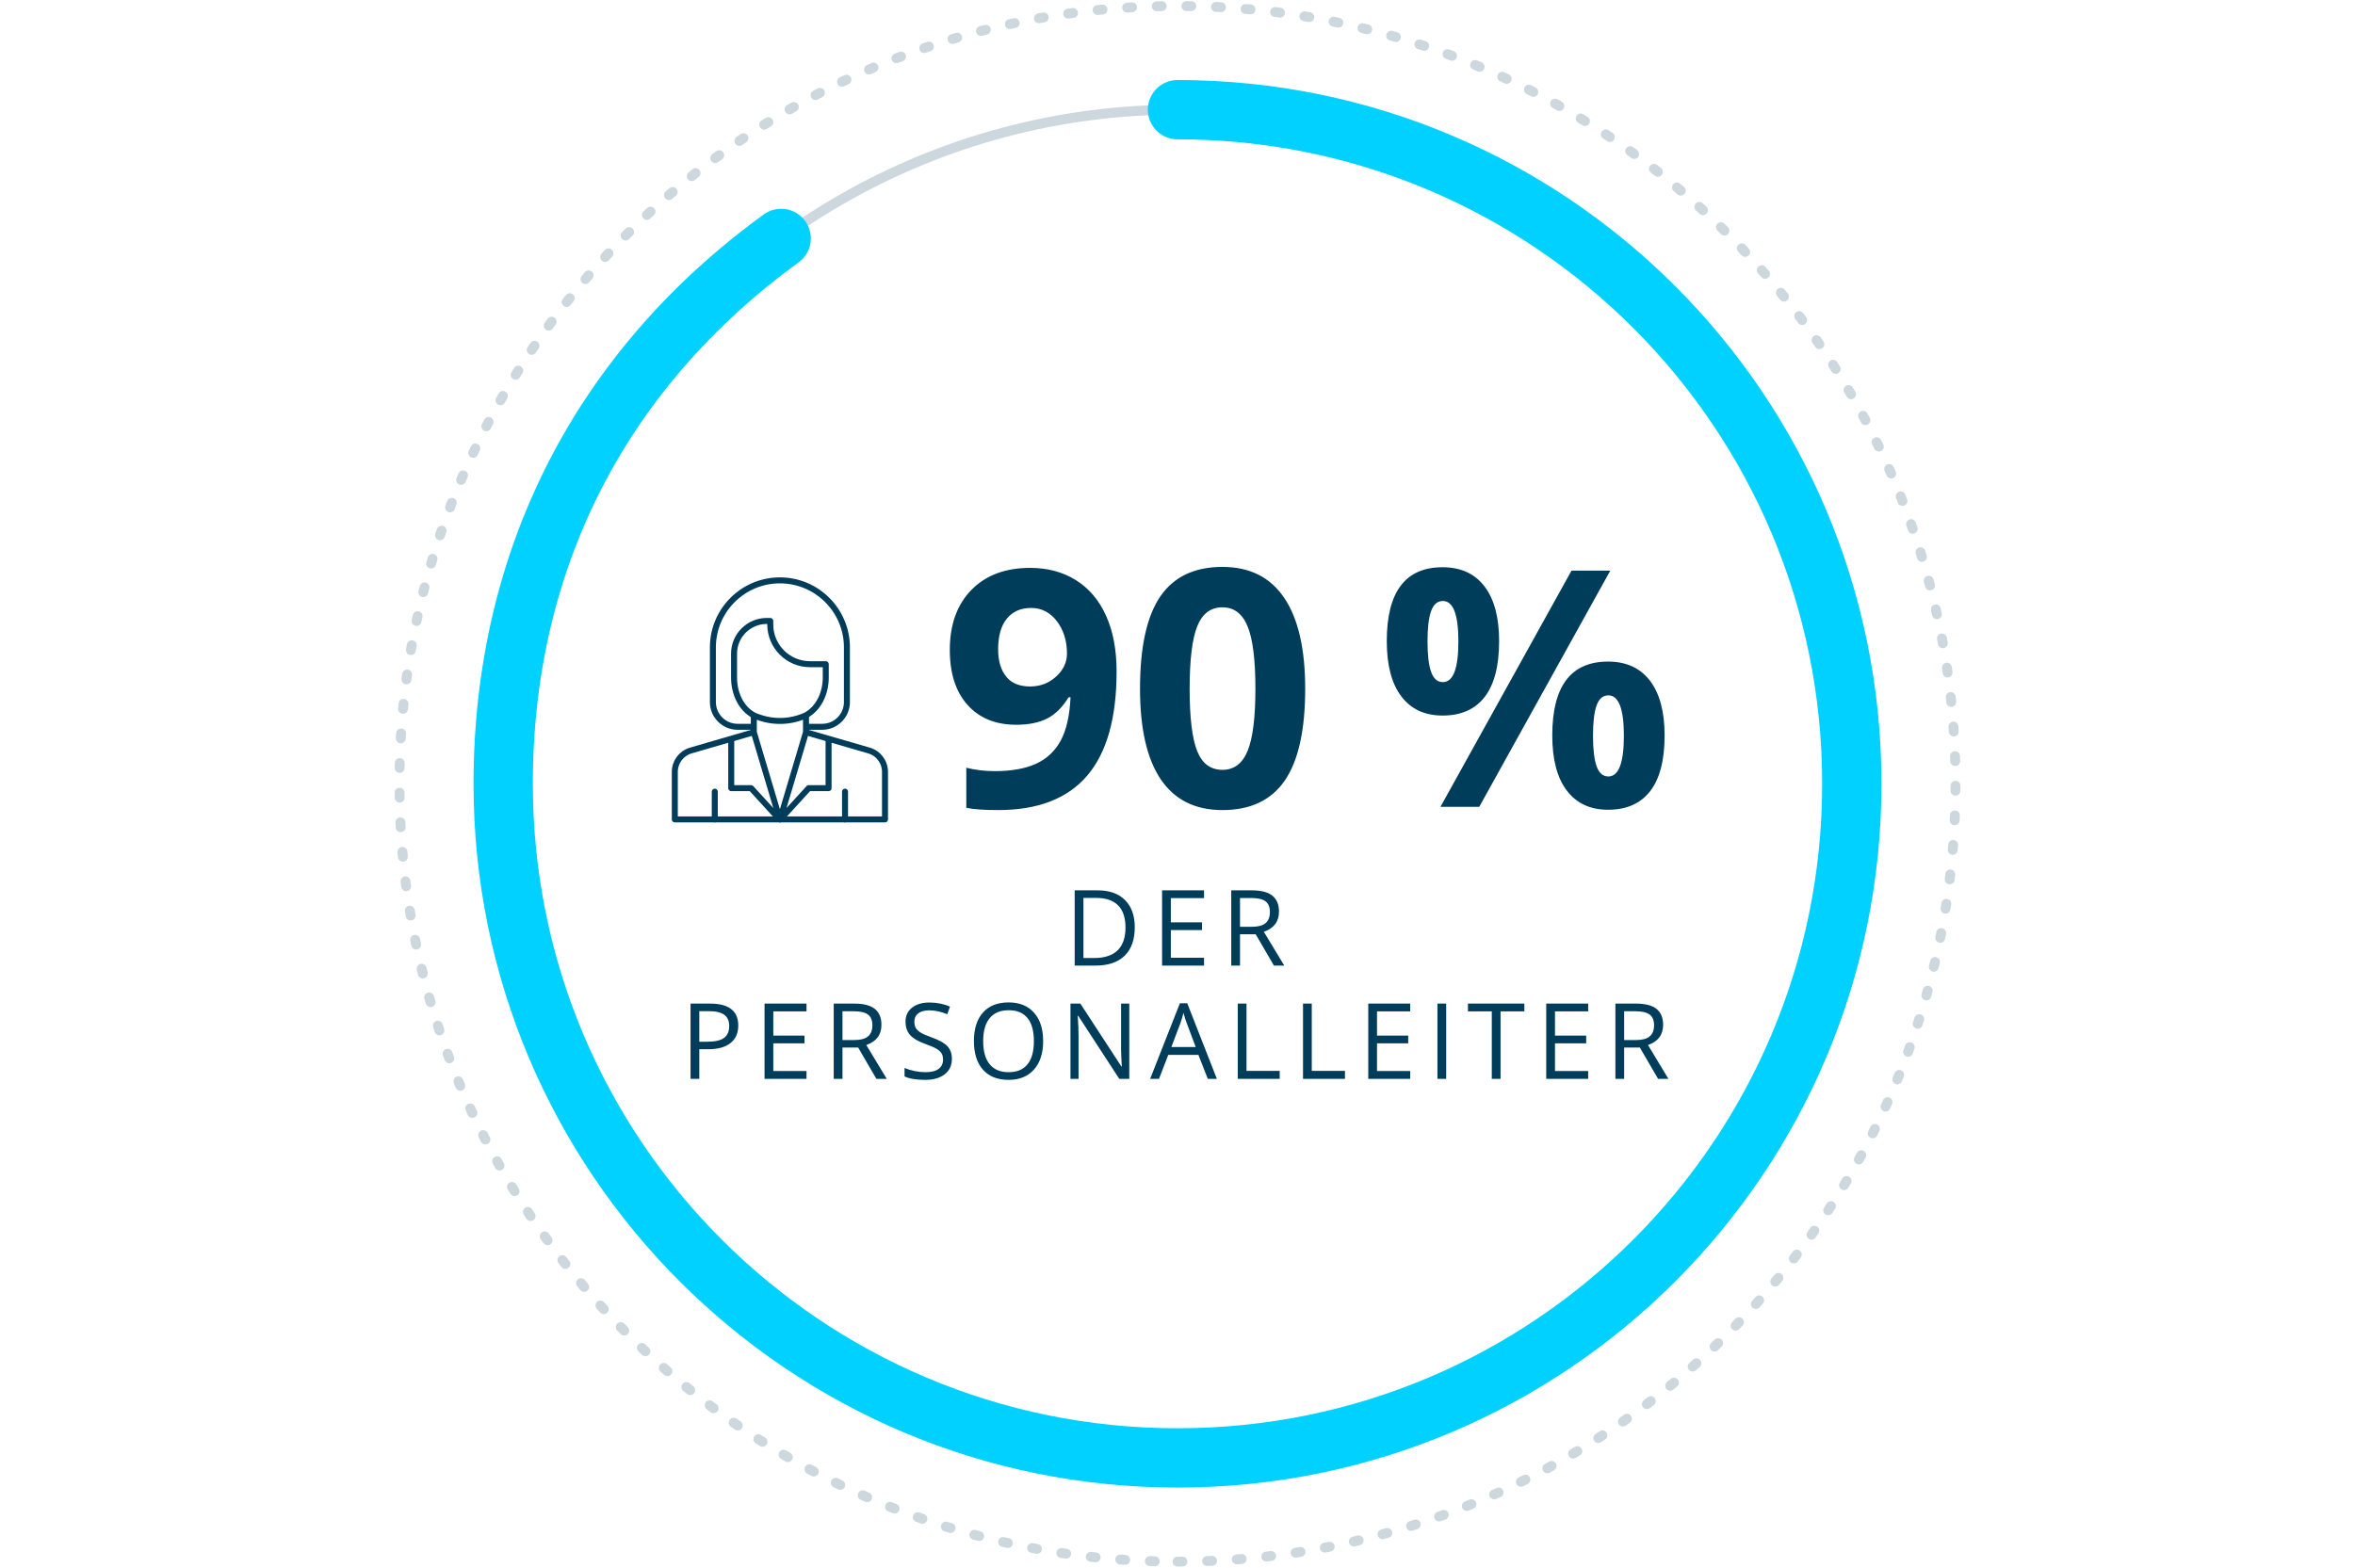 <?xml version="1.0" encoding="UTF-8"?>
<svg width="395px" height="263px" viewBox="0 0 395 263" version="1.1" xmlns="http://www.w3.org/2000/svg" xmlns:xlink="http://www.w3.org/1999/xlink">
    <title>mobility-01</title>
    <g id="Page-1" stroke="none" stroke-width="1" fill="none" fill-rule="evenodd">
        <g id="mobility-01" transform="translate(0, 1)">
            <path d="M167.415,134.909 C174.083,134.909 179.062,132.984 182.35,129.135 C185.639,125.286 187.284,119.458 187.284,111.651 C187.284,108.037 186.697,104.924 185.522,102.313 C184.347,99.702 182.662,97.71 180.467,96.336 C178.271,94.963 175.709,94.276 172.782,94.276 C168.626,94.276 165.341,95.509 162.929,97.976 C160.516,100.443 159.31,103.799 159.31,108.046 C159.31,111.986 160.304,115.062 162.292,117.276 C164.279,119.49 166.999,120.597 170.451,120.597 C172.511,120.597 174.228,120.253 175.601,119.566 C176.974,118.88 178.185,117.687 179.233,115.988 L179.559,115.988 C179.414,119.079 178.863,121.505 177.905,123.267 C176.947,125.028 175.565,126.321 173.758,127.143 C171.951,127.965 169.647,128.376 166.846,128.376 C165.183,128.376 163.593,128.186 162.075,127.807 L162.075,134.529 C163.286,134.782 165.066,134.909 167.415,134.909 Z M172.782,114.172 C170.975,114.172 169.628,113.612 168.743,112.492 C167.858,111.371 167.415,109.853 167.415,107.938 C167.415,105.697 167.903,103.98 168.879,102.787 C169.854,101.595 171.21,100.998 172.945,100.998 C174.697,100.998 176.139,101.739 177.268,103.221 C178.397,104.703 178.962,106.519 178.962,108.67 C178.962,110.115 178.357,111.394 177.146,112.505 C175.935,113.617 174.481,114.172 172.782,114.172 Z M205.039,134.909 C209.755,134.909 213.247,133.246 215.515,129.921 C217.783,126.596 218.917,121.473 218.917,114.552 C218.917,107.865 217.747,102.787 215.407,99.318 C213.067,95.848 209.611,94.113 205.039,94.113 C200.34,94.113 196.862,95.771 194.603,99.087 C192.344,102.403 191.214,107.558 191.214,114.552 C191.214,121.256 192.375,126.325 194.698,129.759 C197.02,133.192 200.467,134.909 205.039,134.909 Z M205.039,128.159 C203.051,128.159 201.637,127.107 200.797,125.001 C199.956,122.896 199.536,119.413 199.536,114.552 C199.536,109.691 199.961,106.198 200.81,104.075 C201.659,101.952 203.069,100.89 205.039,100.89 C206.972,100.89 208.377,101.952 209.254,104.075 C210.13,106.198 210.568,109.691 210.568,114.552 C210.568,119.359 210.135,122.828 209.267,124.961 C208.4,127.093 206.99,128.159 205.039,128.159 Z M241.956,119.051 C245.064,119.051 247.422,118.008 249.03,115.921 C250.639,113.833 251.443,110.712 251.443,106.555 C251.443,102.58 250.625,99.521 248.99,97.38 C247.354,95.238 245.01,94.168 241.956,94.168 C235.721,94.168 232.604,98.297 232.604,106.555 C232.604,110.603 233.417,113.698 235.043,115.839 C236.67,117.981 238.974,119.051 241.956,119.051 Z M248.109,134.367 L270.092,94.737 L263.587,94.737 L241.603,134.367 L248.109,134.367 Z M242.01,113.44 C241.106,113.44 240.451,112.876 240.045,111.746 C239.638,110.617 239.435,108.905 239.435,106.61 C239.435,104.314 239.638,102.611 240.045,101.5 C240.451,100.389 241.106,99.833 242.01,99.833 C243.745,99.833 244.612,102.092 244.612,106.61 C244.612,111.163 243.745,113.44 242.01,113.44 Z M269.713,134.855 C272.821,134.855 275.179,133.811 276.788,131.724 C278.396,129.637 279.2,126.524 279.2,122.386 C279.2,118.41 278.382,115.351 276.747,113.21 C275.111,111.069 272.767,109.998 269.713,109.998 C263.478,109.998 260.361,114.127 260.361,122.386 C260.361,126.415 261.174,129.501 262.801,131.642 C264.427,133.784 266.731,134.855 269.713,134.855 Z M269.767,129.271 C268.863,129.271 268.208,128.706 267.802,127.576 C267.395,126.447 267.192,124.735 267.192,122.44 C267.192,120.145 267.395,118.442 267.802,117.33 C268.208,116.219 268.863,115.663 269.767,115.663 C271.502,115.663 272.369,117.922 272.369,122.44 C272.369,126.994 271.502,129.271 269.767,129.271 Z" id="90%" fill="#003D5B" fill-rule="nonzero"></path>
            <path d="M183.753,161 C185.877,161 187.504,160.449 188.635,159.347 C189.766,158.244 190.332,156.651 190.332,154.568 C190.332,152.617 189.788,151.097 188.7,150.009 C187.612,148.921 186.087,148.378 184.124,148.378 L184.124,148.378 L180.256,148.378 L180.256,161 L183.753,161 Z M183.511,159.731 L181.724,159.731 L181.724,149.647 L183.856,149.647 C185.485,149.647 186.713,150.064 187.539,150.899 C188.365,151.733 188.777,152.974 188.777,154.62 C188.777,156.306 188.337,157.58 187.457,158.44 C186.576,159.301 185.261,159.731 183.511,159.731 L183.511,159.731 Z M201.951,161 L201.951,159.688 L196.382,159.688 L196.382,155.043 L201.614,155.043 L201.614,153.748 L196.382,153.748 L196.382,149.681 L201.951,149.681 L201.951,148.378 L194.914,148.378 L194.914,161 L201.951,161 Z M207.984,161 L207.984,155.751 L210.617,155.751 L213.674,161 L215.409,161 L211.981,155.328 C213.674,154.741 214.52,153.612 214.52,151.943 C214.52,150.752 214.15,149.86 213.41,149.267 C212.671,148.674 211.527,148.378 209.978,148.378 L209.978,148.378 L206.516,148.378 L206.516,161 L207.984,161 Z M209.996,154.49 L207.984,154.49 L207.984,149.664 L209.892,149.664 C210.98,149.664 211.77,149.848 212.262,150.217 C212.754,150.585 213,151.186 213,152.021 C213,152.844 212.758,153.461 212.275,153.873 C211.791,154.284 211.032,154.49 209.996,154.49 L209.996,154.49 Z M117.291,180 L117.291,175.036 L118.776,175.036 C120.399,175.036 121.647,174.692 122.519,174.004 C123.391,173.316 123.827,172.333 123.827,171.055 C123.827,168.604 122.25,167.378 119.096,167.378 L119.096,167.378 L115.824,167.378 L115.824,180 L117.291,180 Z M118.612,173.775 L117.291,173.775 L117.291,168.647 L118.932,168.647 C120.089,168.647 120.94,168.851 121.487,169.26 C122.034,169.668 122.307,170.29 122.307,171.125 C122.307,172.051 122.017,172.725 121.435,173.145 C120.854,173.565 119.913,173.775 118.612,173.775 L118.612,173.775 Z M135.274,180 L135.274,178.688 L129.705,178.688 L129.705,174.043 L134.937,174.043 L134.937,172.748 L129.705,172.748 L129.705,168.681 L135.274,168.681 L135.274,167.378 L128.237,167.378 L128.237,180 L135.274,180 Z M141.307,180 L141.307,174.751 L143.94,174.751 L146.996,180 L148.732,180 L145.304,174.328 C146.996,173.741 147.843,172.612 147.843,170.943 C147.843,169.752 147.473,168.86 146.733,168.267 C145.993,167.674 144.85,167.378 143.301,167.378 L143.301,167.378 L139.839,167.378 L139.839,180 L141.307,180 Z M143.318,173.49 L141.307,173.49 L141.307,168.664 L143.215,168.664 C144.303,168.664 145.093,168.848 145.585,169.217 C146.077,169.585 146.323,170.186 146.323,171.021 C146.323,171.844 146.081,172.461 145.598,172.873 C145.114,173.284 144.355,173.49 143.318,173.49 L143.318,173.49 Z M155.171,180.173 C156.552,180.173 157.646,179.862 158.452,179.24 C159.257,178.619 159.66,177.752 159.66,176.641 C159.66,175.778 159.411,175.076 158.914,174.535 C158.416,173.994 157.505,173.487 156.181,173.015 C155.392,172.733 154.807,172.476 154.424,172.243 C154.041,172.01 153.769,171.753 153.608,171.474 C153.447,171.195 153.366,170.837 153.366,170.399 C153.366,169.806 153.585,169.343 154.023,169.009 C154.46,168.675 155.067,168.509 155.844,168.509 C156.828,168.509 157.841,168.727 158.883,169.165 L158.883,169.165 L159.341,167.887 C158.288,167.426 157.134,167.196 155.879,167.196 C154.676,167.196 153.709,167.484 152.978,168.06 C152.247,168.635 151.881,169.409 151.881,170.382 C151.881,171.309 152.133,172.06 152.637,172.635 C153.14,173.211 153.979,173.709 155.154,174.129 C155.994,174.428 156.62,174.696 157.031,174.932 C157.443,175.168 157.736,175.426 157.912,175.705 C158.088,175.984 158.175,176.342 158.175,176.78 C158.175,177.442 157.928,177.958 157.433,178.329 C156.938,178.701 156.201,178.886 155.223,178.886 C154.624,178.886 154.02,178.823 153.41,178.696 C152.799,178.57 152.235,178.397 151.717,178.178 L151.717,178.178 L151.717,179.594 C152.523,179.98 153.674,180.173 155.171,180.173 Z M169.173,180.173 C170.992,180.173 172.412,179.594 173.434,178.437 C174.455,177.28 174.966,175.692 174.966,173.671 C174.966,171.645 174.457,170.057 173.438,168.906 C172.419,167.755 171.003,167.179 169.19,167.179 C167.325,167.179 165.886,167.744 164.873,168.875 C163.86,170.006 163.354,171.599 163.354,173.654 C163.354,175.726 163.859,177.331 164.869,178.468 C165.879,179.604 167.314,180.173 169.173,180.173 Z M169.173,178.886 C167.786,178.886 166.728,178.444 166,177.561 C165.272,176.677 164.908,175.381 164.908,173.671 C164.908,171.985 165.272,170.7 166,169.817 C166.728,168.933 167.792,168.491 169.19,168.491 C170.583,168.491 171.635,168.93 172.346,169.808 C173.057,170.686 173.412,171.974 173.412,173.671 C173.412,175.387 173.055,176.685 172.342,177.565 C171.628,178.446 170.572,178.886 169.173,178.886 Z M180.904,180 L180.904,172.825 C180.904,171.789 180.858,170.65 180.766,169.406 L180.766,169.406 L180.835,169.406 L187.734,180 L189.409,180 L189.409,167.378 L188.036,167.378 L188.036,174.621 C188.035,174.661 188.034,174.705 188.033,174.751 L188.033,175.064 C188.037,175.412 188.052,175.868 188.079,176.43 C188.119,177.273 188.145,177.773 188.157,177.928 L188.157,177.928 L188.088,177.928 L181.207,167.378 L179.549,167.378 L179.549,180 L180.904,180 Z M194.397,180 L195.951,175.985 L201.011,175.985 L202.582,180 L204.101,180 L199.137,167.326 L197.902,167.326 L192.912,180 L194.397,180 Z M200.553,174.664 L196.469,174.664 L197.954,170.753 C198.19,170.091 198.372,169.484 198.498,168.932 C198.7,169.651 198.895,170.258 199.085,170.753 L199.085,170.753 L200.553,174.664 Z M214.641,180 L214.641,178.67 L209.073,178.67 L209.073,167.378 L207.605,167.378 L207.605,180 L214.641,180 Z M225.587,180 L225.587,178.67 L220.019,178.67 L220.019,167.378 L218.551,167.378 L218.551,180 L225.587,180 Z M236.533,180 L236.533,178.688 L230.964,178.688 L230.964,174.043 L236.196,174.043 L236.196,172.748 L230.964,172.748 L230.964,168.681 L236.533,168.681 L236.533,167.378 L229.497,167.378 L229.497,180 L236.533,180 Z M242.566,180 L242.566,167.378 L241.099,167.378 L241.099,180 L242.566,180 Z M251.682,180 L251.682,168.681 L255.679,168.681 L255.679,167.378 L246.217,167.378 L246.217,168.681 L250.214,168.681 L250.214,180 L251.682,180 Z M266.383,180 L266.383,178.688 L260.814,178.688 L260.814,174.043 L266.047,174.043 L266.047,172.748 L260.814,172.748 L260.814,168.681 L266.383,168.681 L266.383,167.378 L259.347,167.378 L259.347,180 L266.383,180 Z M272.416,180 L272.416,174.751 L275.05,174.751 L278.106,180 L279.841,180 L276.414,174.328 C278.106,173.741 278.952,172.612 278.952,170.943 C278.952,169.752 278.582,168.86 277.843,168.267 C277.103,167.674 275.959,167.378 274.411,167.378 L274.411,167.378 L270.949,167.378 L270.949,180 L272.416,180 Z M274.428,173.49 L272.416,173.49 L272.416,168.664 L274.325,168.664 C275.412,168.664 276.202,168.848 276.694,169.217 C277.187,169.585 277.433,170.186 277.433,171.021 C277.433,171.844 277.191,172.461 276.707,172.873 C276.224,173.284 275.464,173.49 274.428,173.49 L274.428,173.49 Z" id="DERPERSONALLEITER" fill="#003D5B" fill-rule="nonzero"></path>
            <circle id="Oval" stroke="#003D5B" stroke-width="1.657" opacity="0.2" cx="197.5" cy="130.5" r="113.1"></circle>
            <path d="M197.5,261 C269.573,261 328,202.573 328,130.5 C328,58.427 269.573,0 197.5,0 C125.427,0 67,58.427 67,130.5 C67,202.573 125.427,261 197.5,261 Z" id="Oval" stroke="#003D5B" stroke-width="1.657" opacity="0.2" stroke-linecap="round" stroke-dasharray="0.829,4.143"></path>
            <path d="M197.5,17.401 C259.963,17.401 310.6,68.038 310.6,130.501 C310.6,192.964 259.963,243.601 197.5,243.601 C135.037,243.601 84.4,192.964 84.4,130.501 C84.4,93.022 100.703,61.029 131.021,39.003" id="Stroke-3" stroke="#00D1FF" stroke-width="9.947" stroke-linecap="round" stroke-linejoin="round"></path>
            <g id="Group-7" transform="translate(113.185, 96.369)" stroke="#003D5B" stroke-linecap="round" stroke-linejoin="round" stroke-width="1.004">
                <path d="M22.004,22.633 L22.004,24.568 L22.004,22.633 Z M13.25,22.633 L13.25,24.568 L13.25,22.633 Z M17.628,40.154 L22.004,25.476 L17.628,40.154 Z M14.483,23.106 C14.489,23.107 14.493,23.109 14.498,23.11 C14.564,23.131 14.63,23.15 14.697,23.17 C14.72,23.176 14.743,23.183 14.767,23.19 C14.822,23.205 14.877,23.22 14.932,23.234 C14.968,23.244 15.003,23.253 15.039,23.262 C15.086,23.274 15.133,23.285 15.18,23.296 C15.224,23.307 15.27,23.317 15.314,23.327 C15.355,23.337 15.396,23.345 15.436,23.354 C15.487,23.366 15.54,23.376 15.591,23.386 C15.627,23.393 15.663,23.4 15.699,23.407 C15.755,23.417 15.813,23.427 15.869,23.437 C15.902,23.442 15.934,23.448 15.967,23.453 C16.027,23.463 16.088,23.471 16.148,23.48 C16.178,23.484 16.208,23.488 16.238,23.492 C16.301,23.501 16.365,23.508 16.427,23.515 C16.456,23.519 16.484,23.522 16.513,23.525 C16.578,23.532 16.642,23.538 16.706,23.543 C16.734,23.546 16.762,23.548 16.79,23.551 C16.856,23.556 16.921,23.56 16.987,23.564 C17.014,23.565 17.041,23.568 17.068,23.569 C17.137,23.573 17.206,23.575 17.274,23.577 C17.299,23.578 17.323,23.579 17.347,23.58 C17.441,23.582 17.533,23.584 17.627,23.584 C17.721,23.584 17.813,23.583 17.907,23.58 C17.931,23.579 17.955,23.578 17.98,23.577 C18.048,23.575 18.117,23.573 18.186,23.569 C18.213,23.568 18.24,23.565 18.267,23.564 C18.333,23.56 18.398,23.556 18.464,23.551 C18.492,23.549 18.52,23.546 18.548,23.543 C18.612,23.538 18.677,23.532 18.741,23.525 C18.77,23.522 18.798,23.519 18.827,23.515 C18.889,23.508 18.953,23.501 19.016,23.493 C19.046,23.489 19.076,23.484 19.106,23.48 C19.166,23.471 19.227,23.463 19.287,23.453 C19.32,23.448 19.352,23.442 19.385,23.437 C19.442,23.427 19.499,23.418 19.555,23.407 C19.591,23.401 19.627,23.393 19.663,23.386 C19.715,23.376 19.767,23.366 19.818,23.354 C19.858,23.346 19.899,23.337 19.94,23.328 C19.985,23.317 20.03,23.307 20.074,23.297 C20.121,23.285 20.168,23.274 20.215,23.262 C20.251,23.253 20.286,23.244 20.322,23.235 C20.377,23.22 20.432,23.205 20.487,23.19 C20.511,23.183 20.534,23.176 20.557,23.17 C20.624,23.151 20.69,23.131 20.758,23.11 C20.762,23.109 20.766,23.108 20.77,23.106 C21.192,22.974 21.714,22.792 22.004,22.633 C24.138,21.459 25.317,18.929 25.317,16.315 L25.317,14.066 L22.675,14.066 C19,14.066 16.01,11.076 16.01,7.402 L16.01,6.81 L15.419,6.81 C12.396,6.81 9.937,9.27 9.937,12.292 L9.937,16.315 C9.937,18.929 11.084,21.459 13.219,22.633 C13.509,22.792 14.062,22.974 14.483,23.106 Z M13.25,25.476 L17.628,40.154 L13.25,25.476 Z M9.464,26.632 L9.464,34.861 L12.792,34.861 L17.628,40.154 L22.462,34.861 L25.79,34.861 L25.79,26.631 M35.254,40.106 L35.254,32.139 C35.254,30.479 34.186,29.038 32.59,28.553 L22.004,25.476 L22.004,24.568 L24.726,24.568 C27.008,24.568 28.866,22.711 28.866,20.427 L28.866,11.239 C28.866,5.042 23.824,0 17.628,0 C11.43,0 6.388,5.042 6.388,11.239 L6.388,20.427 C6.388,22.711 8.246,24.568 10.529,24.568 L13.25,24.568 L13.25,25.476 L2.657,28.555 C1.068,29.038 0,30.479 0,32.139 L0,40.106 L35.254,40.106 Z" id="Stroke-1"></path>
                <line x1="6.704" y1="35.452" x2="6.704" y2="40.105" id="Stroke-3"></line>
                <line x1="28.55" y1="40.105" x2="28.55" y2="35.452" id="Stroke-5"></line>
            </g>
            <rect id="Rectangle" x="0" y="0" width="395" height="261"></rect>
        </g>
    </g>
</svg>